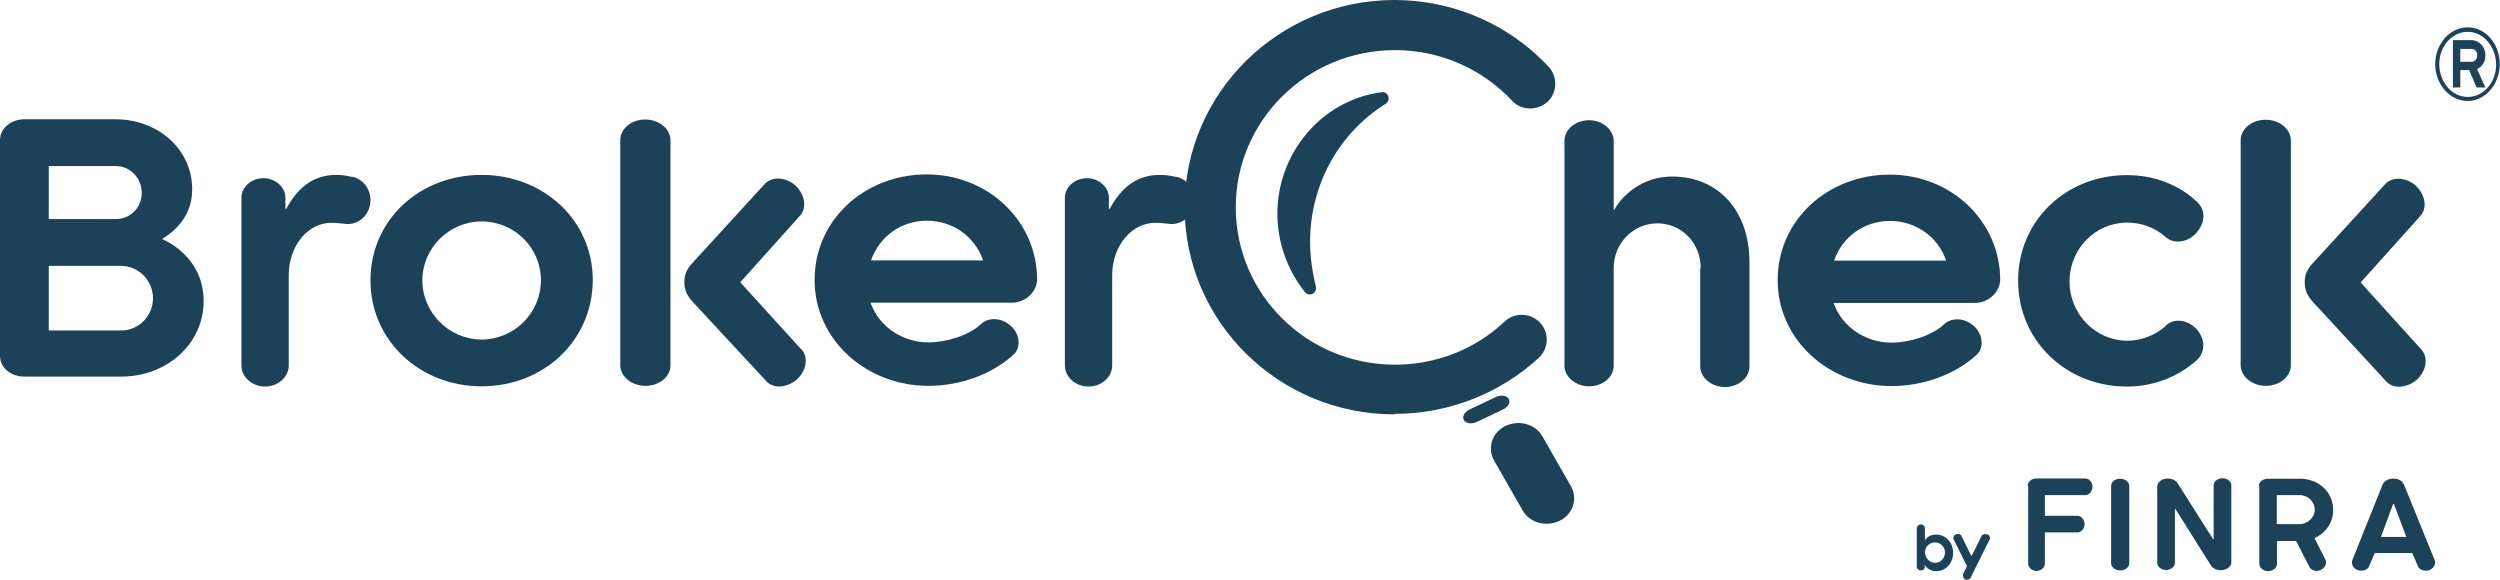 <svg xmlns="http://www.w3.org/2000/svg" width="138" height="32" viewBox="0 0 138 32" fill="#1C4259" class="sc-71cc4748-0 lcDPBb" aria-label="Broker Check FINRA Icon"><g clip-path="url(#clip0_12849_717)"><path d="M86.713 26.833C87.109 27.515 86.831 28.393 86.093 28.747C85.354 29.102 84.43 28.866 84.047 28.17L82.477 25.429C82.082 24.747 82.359 23.869 83.097 23.515C83.836 23.16 84.76 23.397 85.143 24.092L86.713 26.833Z" fill="#1C4259"></path><path d="M6.676 14.676H2.692V18.243H6.676C7.666 18.243 8.444 17.443 8.444 16.46C8.444 15.476 7.64 14.676 6.676 14.676ZM2.692 12.093H6.399C7.204 12.093 7.824 11.45 7.824 10.65C7.824 9.85 7.204 9.168 6.399 9.168H2.692V12.093ZM0 7.725C0 7.109 0.594 6.584 1.333 6.584H6.373C8.695 6.584 10.608 8.211 10.608 10.453C10.608 11.922 9.685 12.735 8.946 13.194C10.067 13.693 11.242 14.82 11.242 16.604C11.242 19.004 9.196 20.788 6.69 20.788H1.333C0.594 20.788 0 20.289 0 19.647C0 19.686 0 7.738 0 7.738V7.725ZM19.462 9.758C20.016 9.889 20.451 10.401 20.451 11.043C20.451 11.778 19.897 12.368 19.185 12.368C19.066 12.368 18.881 12.329 18.446 12.302C16.994 12.211 15.939 13.588 15.939 15.188V20.171C15.939 20.814 15.345 21.338 14.633 21.338C13.92 21.338 13.326 20.814 13.326 20.171V10.912C13.326 10.322 13.88 9.837 14.54 9.837C15.2 9.837 15.754 10.322 15.754 10.912V11.529H15.794C16.348 10.545 17.126 9.653 18.578 9.653C18.828 9.653 19.132 9.693 19.448 9.771L19.462 9.758ZM26.587 12.224C24.792 12.224 23.314 13.693 23.314 15.476C23.314 17.26 24.792 18.742 26.587 18.742C28.381 18.742 29.859 17.273 29.859 15.476C29.859 13.68 28.407 12.224 26.587 12.224ZM26.587 21.325C23.209 21.325 20.451 18.834 20.451 15.476C20.451 12.119 23.183 9.653 26.587 9.653C29.991 9.653 32.722 12.145 32.722 15.476C32.696 18.834 29.991 21.325 26.587 21.325ZM44.228 19.266C44.637 19.699 44.544 20.46 43.95 20.984C43.396 21.417 42.644 21.483 42.248 20.984L38.171 16.591C37.921 16.289 37.776 16.001 37.776 15.581C37.776 15.161 37.907 14.873 38.171 14.571L42.169 10.204C42.578 9.706 43.343 9.771 43.871 10.204C44.452 10.729 44.557 11.489 44.148 11.922L40.863 15.581L44.214 19.266H44.228ZM34.239 7.738C34.239 7.096 34.859 6.597 35.625 6.597C36.39 6.597 37.01 7.122 37.01 7.738V20.158C37.01 20.801 36.39 21.299 35.625 21.299C34.859 21.299 34.239 20.774 34.239 20.158V7.752V7.738ZM54.269 14.374C53.807 13.05 52.593 12.184 51.168 12.184C49.743 12.184 48.542 13.05 48.08 14.374H54.269ZM55.852 16.709H48.054C48.516 18.034 49.822 18.899 51.247 18.899C52.236 18.899 53.437 18.532 54.123 17.916C54.519 17.509 55.232 17.509 55.759 17.955C56.261 18.361 56.38 19.096 56.01 19.515C54.809 20.657 53.015 21.299 51.247 21.299C47.843 21.299 44.966 18.781 44.966 15.45C44.966 12.119 47.751 9.627 51.155 9.627C54.559 9.627 57.25 12.211 57.25 15.45C57.224 16.119 56.604 16.709 55.852 16.709ZM64.943 9.758C65.497 9.889 65.932 10.401 65.932 11.043C65.932 11.778 65.378 12.368 64.666 12.368C64.547 12.368 64.362 12.329 63.927 12.302C62.475 12.211 61.393 13.588 61.393 15.188V20.171C61.393 20.814 60.8 21.338 60.087 21.338C59.375 21.338 58.781 20.814 58.781 20.171V10.912C58.781 10.322 59.335 9.837 59.995 9.837C60.655 9.837 61.209 10.322 61.209 10.912V11.529H61.248C61.803 10.545 62.581 9.653 64.032 9.653C64.309 9.653 64.613 9.693 64.93 9.771L64.943 9.758ZM72.305 16.25C72.186 16.25 72.094 16.211 72.028 16.119C71.065 14.912 70.511 13.378 70.511 11.804C70.511 8.42 72.978 5.522 76.263 5.089C76.422 5.063 76.58 5.155 76.633 5.312C76.686 5.47 76.633 5.627 76.501 5.719C73.875 7.371 72.318 10.217 72.318 13.352C72.318 14.178 72.437 15.004 72.635 15.804C72.675 15.961 72.609 16.119 72.477 16.211C72.437 16.237 72.358 16.25 72.318 16.25H72.305Z" fill="#1C4259"></path><path d="M93.878 14.793C93.878 13.416 92.823 12.328 91.49 12.328C90.157 12.328 89.076 13.43 89.076 14.793V20.184C89.076 20.826 88.455 21.325 87.716 21.325C86.978 21.325 86.358 20.8 86.358 20.184V7.777C86.358 7.134 86.978 6.636 87.716 6.636C88.455 6.636 89.076 7.161 89.076 7.777V11.567C89.076 11.567 89.115 11.593 89.115 11.567C89.617 10.675 90.751 9.744 92.295 9.744C94.868 9.744 96.57 11.646 96.57 14.479V20.223C96.57 20.866 95.95 21.364 95.211 21.364C94.472 21.364 93.852 20.839 93.852 20.223V14.807H93.878V14.793ZM107.429 14.387C106.967 13.062 105.753 12.197 104.328 12.197C102.903 12.197 101.703 13.062 101.241 14.387H107.429ZM109.012 16.721H101.214C101.676 18.046 102.982 18.912 104.407 18.912C105.397 18.912 106.598 18.544 107.284 17.928C107.68 17.521 108.405 17.521 108.92 17.967C109.421 18.374 109.54 19.108 109.171 19.528C107.97 20.669 106.175 21.311 104.407 21.311C101.003 21.311 98.127 18.793 98.127 15.462C98.127 12.131 100.911 9.639 104.315 9.639C107.719 9.639 110.411 12.223 110.411 15.462C110.384 16.131 109.764 16.721 109.012 16.721ZM121.204 18.111C121.705 18.636 121.798 19.41 121.243 19.895C120.214 20.813 118.868 21.338 117.404 21.338C114.066 21.338 111.4 18.82 111.4 15.489C111.4 12.157 114.066 9.666 117.404 9.666C118.882 9.666 120.214 10.164 121.243 11.108C121.798 11.607 121.732 12.315 121.204 12.892C120.716 13.416 119.937 13.482 119.502 13.049C118.921 12.551 118.196 12.289 117.43 12.289C115.636 12.289 114.237 13.757 114.237 15.541C114.237 17.325 115.662 18.807 117.43 18.807C118.209 18.807 118.948 18.505 119.502 18.033C119.937 17.534 120.716 17.626 121.204 18.125V18.111ZM133.646 19.279C134.055 19.712 133.963 20.472 133.369 20.997C132.815 21.43 132.063 21.495 131.667 20.997L127.616 16.603C127.366 16.302 127.22 16.013 127.22 15.593C127.22 15.174 127.352 14.885 127.616 14.584L131.614 10.216C132.023 9.718 132.788 9.784 133.316 10.216C133.897 10.741 134.002 11.502 133.593 11.934L130.308 15.593L133.646 19.279ZM123.684 7.751C123.684 7.108 124.305 6.61 125.07 6.61C125.835 6.61 126.455 7.134 126.455 7.751V20.157C126.455 20.8 125.835 21.298 125.07 21.298C124.305 21.298 123.684 20.774 123.684 20.157V7.751ZM106.809 31.069C107.112 31.069 107.363 30.82 107.363 30.492C107.363 30.19 107.112 29.941 106.809 29.941C106.505 29.941 106.255 30.19 106.255 30.492C106.281 30.807 106.505 31.069 106.809 31.069ZM106.255 31.279C106.255 31.397 106.162 31.488 106.03 31.488C105.912 31.488 105.806 31.397 105.806 31.279V29.154C105.806 29.036 105.925 28.944 106.03 28.944C106.136 28.944 106.255 29.036 106.255 29.154V29.823C106.387 29.639 106.571 29.508 106.875 29.508C107.403 29.508 107.812 29.941 107.812 30.518C107.812 31.095 107.403 31.528 106.875 31.528C106.598 31.528 106.373 31.397 106.228 31.161L106.255 31.292V31.279ZM108.366 31.685L108.577 31.253L107.838 29.77C107.798 29.679 107.838 29.547 107.97 29.495C108.089 29.456 108.221 29.469 108.273 29.587L108.827 30.702L109.382 29.587C109.421 29.495 109.566 29.456 109.698 29.495C109.817 29.534 109.883 29.679 109.83 29.77L108.775 31.895C108.735 31.987 108.59 32.026 108.458 31.987C108.392 31.921 108.326 31.803 108.366 31.685ZM111.928 26.82C111.928 26.597 112.139 26.413 112.39 26.413H115.108C115.332 26.413 115.504 26.623 115.504 26.872C115.504 27.121 115.319 27.331 115.108 27.331H112.878V28.472H114.673C114.884 28.472 115.068 28.682 115.068 28.931C115.068 29.18 114.884 29.39 114.673 29.39H112.878V31.108C112.878 31.331 112.667 31.515 112.416 31.515C112.166 31.515 111.955 31.331 111.955 31.108V26.833H111.928V26.82ZM116.533 26.82C116.533 26.597 116.757 26.426 117.034 26.426C117.311 26.426 117.536 26.61 117.536 26.82V31.095C117.536 31.318 117.311 31.488 117.034 31.488C116.757 31.488 116.533 31.305 116.533 31.095V26.82ZM119.08 26.846C119.08 26.623 119.33 26.413 119.66 26.413C119.911 26.413 120.122 26.531 120.214 26.689L122.167 29.77H122.193V26.793C122.193 26.57 122.418 26.4 122.682 26.4C122.959 26.4 123.17 26.584 123.17 26.793V31.043C123.17 31.266 122.919 31.475 122.589 31.475C122.339 31.475 122.127 31.357 122.035 31.2L120.082 28.092H120.056V31.069C120.056 31.292 119.832 31.462 119.568 31.462C119.304 31.462 119.08 31.279 119.08 31.069V26.846ZM126.943 27.331H125.677V28.931H126.943C127.379 28.931 127.775 28.564 127.775 28.131C127.775 27.698 127.405 27.331 126.943 27.331ZM124.687 26.833C124.687 26.61 124.911 26.426 125.175 26.426H126.97C127.986 26.426 128.791 27.161 128.791 28.144C128.791 28.879 128.355 29.443 127.761 29.705L128.355 30.872C128.474 31.082 128.355 31.331 128.104 31.462C127.88 31.58 127.577 31.488 127.484 31.305L126.745 29.862H125.69V31.121C125.69 31.344 125.466 31.528 125.202 31.528C124.938 31.528 124.714 31.344 124.714 31.121V26.846H124.687V26.833ZM132.142 27.816H132.102L131.429 29.639H132.828L132.142 27.816ZM134.398 30.925C134.464 31.134 134.359 31.357 134.095 31.475C133.844 31.541 133.567 31.475 133.475 31.266L133.158 30.531H131.086L130.77 31.266C130.677 31.475 130.4 31.541 130.15 31.475C129.899 31.384 129.78 31.134 129.846 30.925L131.522 26.741C131.733 26.308 132.511 26.308 132.696 26.741L134.398 30.925ZM76.963 22.872C70.59 22.872 65.392 17.757 65.392 11.436C65.392 5.115 70.603 0 76.976 0C80.196 0 83.283 1.325 85.487 3.685C85.988 4.236 85.975 5.102 85.421 5.626C84.84 6.125 83.969 6.111 83.468 5.561C81.792 3.777 79.47 2.767 77.003 2.767C72.147 2.767 68.215 6.649 68.215 11.449C68.215 16.249 72.147 20.131 77.003 20.131C79.259 20.131 81.423 19.292 83.046 17.757C83.6 17.233 84.471 17.259 84.998 17.797C85.526 18.348 85.5 19.213 84.959 19.738C82.795 21.731 79.945 22.846 76.976 22.846L76.963 22.872Z" fill="#1C4259"></path><path d="M86.318 26.951C86.437 27.108 86.344 27.292 86.133 27.384C85.922 27.476 85.645 27.41 85.539 27.253L84.893 26.387C84.774 26.23 84.853 26.046 85.078 25.954C85.289 25.862 85.566 25.928 85.671 26.085L86.318 26.951Z" fill="#1C4259"></path><path d="M82.597 21.902C82.874 21.784 83.178 21.836 83.283 22.02C83.389 22.203 83.257 22.453 82.98 22.597L81.489 23.305C81.212 23.423 80.908 23.371 80.803 23.187C80.697 23.003 80.829 22.754 81.106 22.61L82.597 21.902Z" fill="#1C4259"></path><path d="M136.429 3.41C136.614 3.41 136.746 3.253 136.746 3.043C136.746 2.86 136.627 2.702 136.429 2.702H135.809V3.41H136.429ZM136.706 4.827L136.297 3.869H135.809V4.827H135.4V2.217H136.429C136.838 2.217 137.195 2.584 137.195 3.043C137.195 3.41 137.01 3.686 136.733 3.817L137.195 4.827H136.706ZM136.218 1.758C135.347 1.758 134.648 2.558 134.648 3.542C134.648 4.525 135.334 5.351 136.218 5.351C137.102 5.351 137.788 4.551 137.788 3.542C137.762 2.558 137.076 1.758 136.218 1.758ZM136.218 5.574C135.229 5.574 134.424 4.656 134.424 3.542C134.424 2.427 135.229 1.509 136.218 1.509C137.208 1.509 137.986 2.427 137.986 3.542C137.986 4.656 137.181 5.574 136.218 5.574Z" fill="#1C4259"></path></g><defs><clipPath id="clip0_12849_717"><rect width="138" height="32" fill="white"></rect></clipPath></defs></svg>
